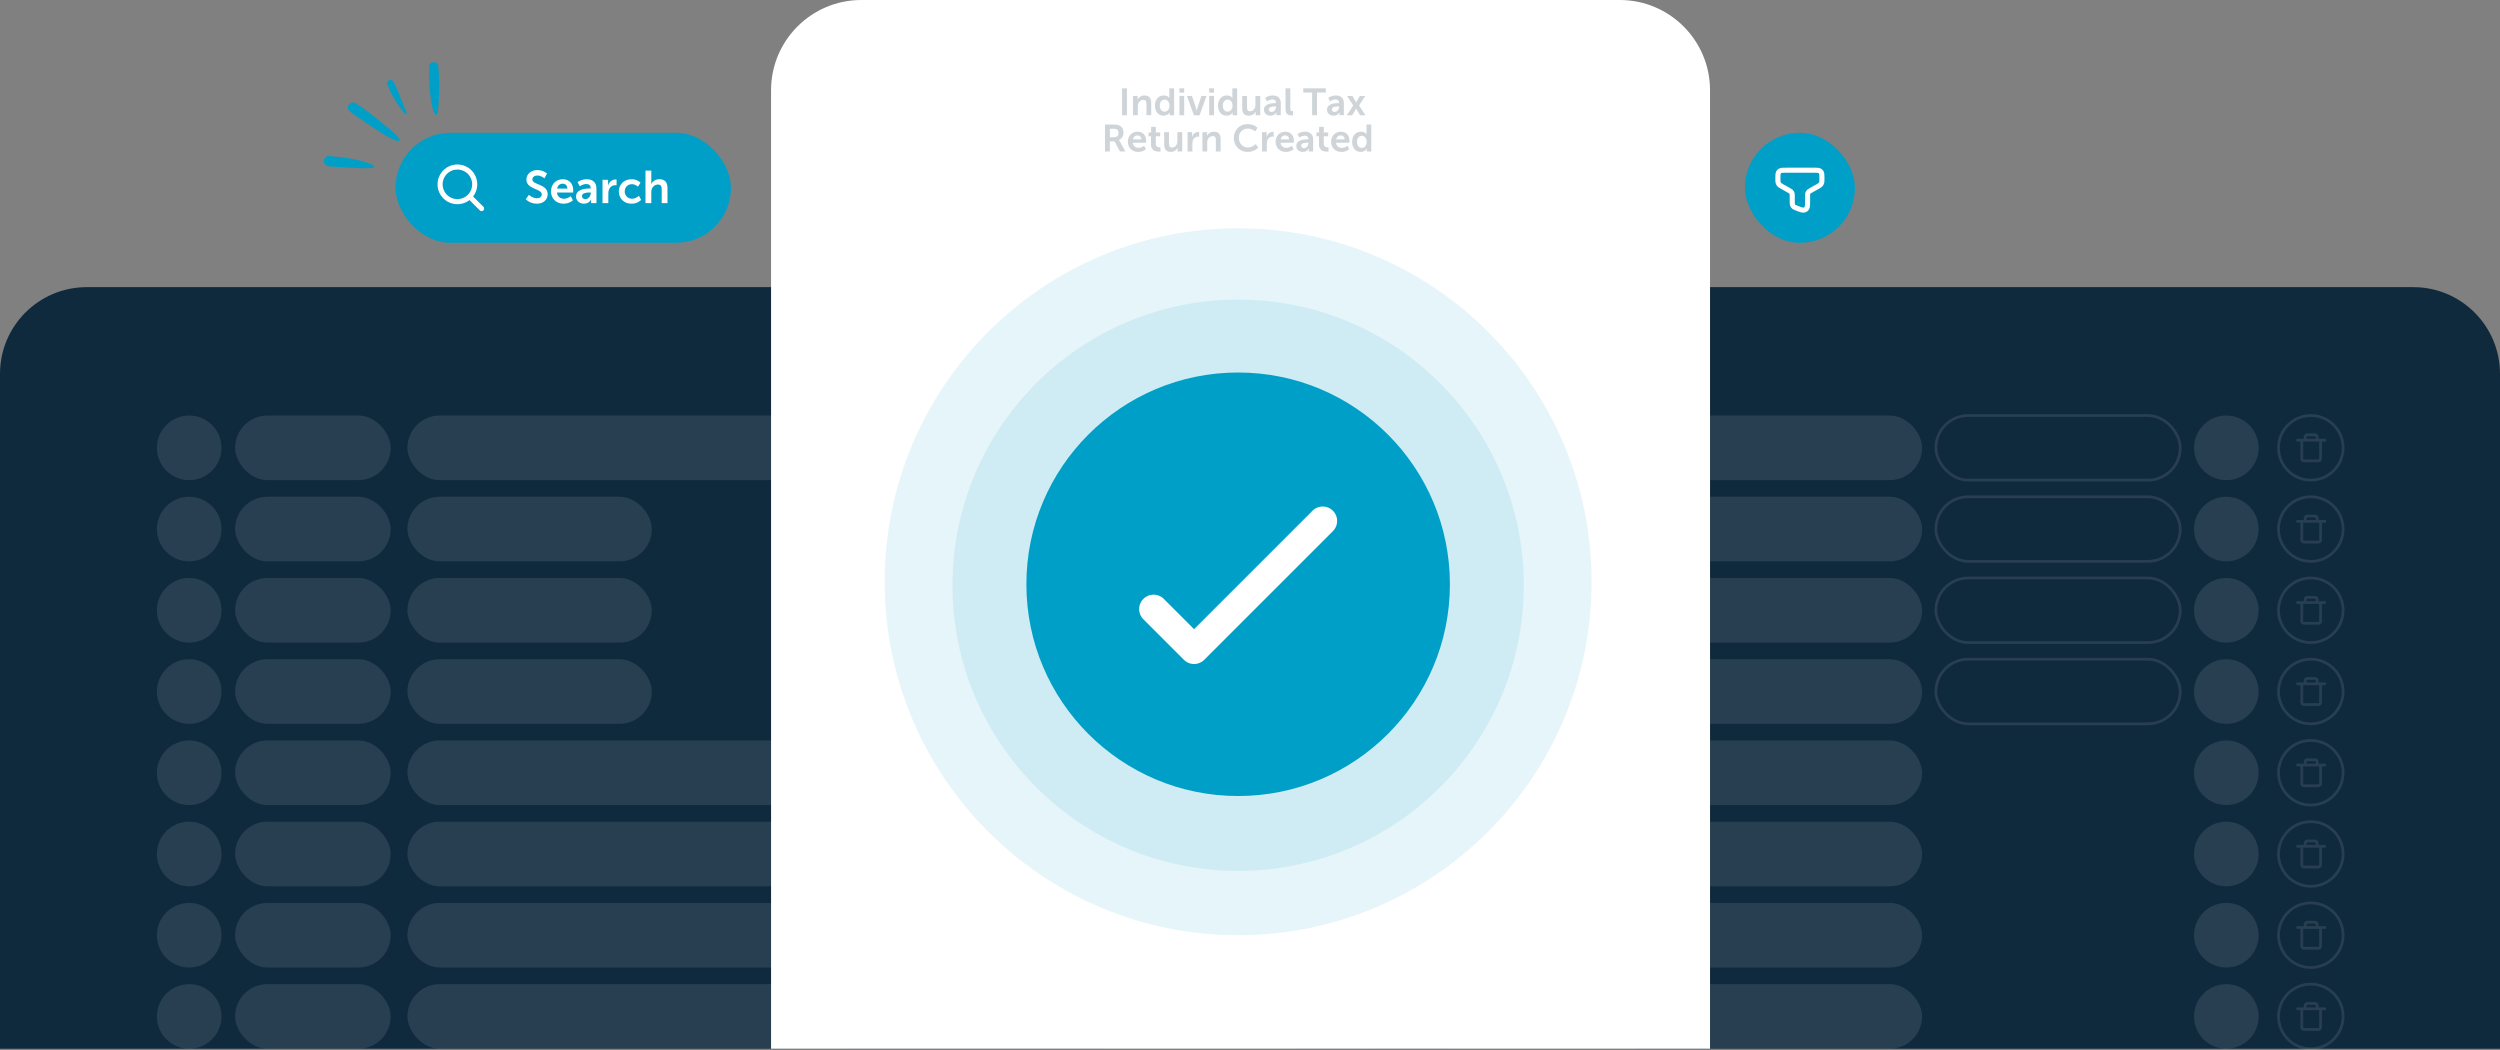 <?xml version="1.0" encoding="UTF-8"?>
<svg xmlns="http://www.w3.org/2000/svg" id="Layer_2" data-name="Layer 2" viewBox="0 0 1830.6 768.92">
  <rect x="0" y="0" width="1830.6" height="768.92" fill="#808080" stroke="none"/>
  <defs>
    <style>
      .cls-1, .cls-2 {
        stroke-width: 2px;
      }

      .cls-1, .cls-2, .cls-3, .cls-4, .cls-5 {
        fill: none;
        stroke: #fff;
      }

      .cls-1, .cls-3 {
        stroke-miterlimit: 10;
      }

      .cls-6, .cls-7 {
        opacity: .1;
      }

      .cls-2 {
        stroke-miterlimit: 133.33;
      }

      .cls-2, .cls-4, .cls-5 {
        stroke-linecap: round;
      }

      .cls-3 {
        fill-rule: evenodd;
        stroke-width: 3.72px;
      }

      .cls-4 {
        stroke-width: 21.14px;
      }

      .cls-4, .cls-5 {
        stroke-linejoin: round;
      }

      .cls-8 {
        fill: #102a3d;
      }

      .cls-8, .cls-9, .cls-10, .cls-7 {
        stroke-width: 0px;
      }

      .cls-11 {
        opacity: .2;
      }

      .cls-9 {
        fill: #fff;
      }

      .cls-10, .cls-7 {
        fill: #009fc7;
      }

      .cls-5 {
        stroke-width: 3.72px;
      }
    </style>
  </defs>
  <g id="Layer_1-2" data-name="Layer 1">
    <path class="cls-8" d="M63.46,210.26h1703.68c35.02,0,63.46,28.44,63.46,63.46v494.2H0v-494.2C0,238.7,28.44,210.26,63.46,210.26Z"></path>
    <g class="cls-6">
      <rect class="cls-9" x="172.16" y="304.27" width="113.91" height="47.3" rx="23.65" ry="23.65"></rect>
      <rect class="cls-9" x="298.33" y="304.27" width="417.35" height="47.3" rx="23.65" ry="23.65"></rect>
      <rect class="cls-9" x="298.33" y="542.19" width="339.57" height="47.3" rx="23.65" ry="23.65"></rect>
      <rect class="cls-9" x="298.33" y="601.67" width="339.57" height="47.3" rx="23.65" ry="23.65"></rect>
      <rect class="cls-9" x="298.33" y="661.15" width="339.57" height="47.3" rx="23.65" ry="23.65"></rect>
      <rect class="cls-9" x="298.33" y="720.62" width="339.57" height="47.3" rx="23.65" ry="23.65"></rect>
      <rect class="cls-9" x="298.33" y="363.75" width="178.93" height="47.3" rx="23.65" ry="23.65"></rect>
      <rect class="cls-9" x="298.33" y="423.23" width="178.93" height="47.3" rx="23.65" ry="23.65"></rect>
      <rect class="cls-9" x="298.33" y="482.71" width="178.93" height="47.3" rx="23.65" ry="23.65"></rect>
      <rect class="cls-9" x="788.58" y="363.75" width="178.93" height="47.3" rx="23.65" ry="23.65"></rect>
      <rect class="cls-9" x="788.58" y="304.27" width="178.93" height="47.3" rx="23.65" ry="23.65"></rect>
      <rect class="cls-9" x="788.58" y="423.23" width="178.93" height="47.3" rx="23.65" ry="23.65"></rect>
      <rect class="cls-9" x="788.58" y="482.71" width="178.93" height="47.3" rx="23.65" ry="23.65"></rect>
      <rect class="cls-9" x="172.16" y="363.75" width="113.91" height="47.3" rx="23.65" ry="23.65"></rect>
      <rect class="cls-9" x="172.16" y="423.23" width="113.91" height="47.3" rx="23.65" ry="23.65"></rect>
      <rect class="cls-9" x="172.16" y="482.71" width="113.91" height="47.3" rx="23.65" ry="23.65"></rect>
      <rect class="cls-9" x="172.16" y="542.19" width="113.91" height="47.3" rx="23.65" ry="23.65"></rect>
      <rect class="cls-9" x="172.16" y="601.67" width="113.91" height="47.3" rx="23.65" ry="23.65"></rect>
      <rect class="cls-9" x="172.16" y="661.15" width="113.91" height="47.3" rx="23.65" ry="23.65"></rect>
      <rect class="cls-9" x="172.16" y="720.62" width="113.91" height="47.3" rx="23.65" ry="23.65"></rect>
      <circle class="cls-9" cx="138.53" cy="327.92" r="23.65"></circle>
      <circle class="cls-9" cx="138.53" cy="387.4" r="23.65"></circle>
      <circle class="cls-9" cx="138.53" cy="446.88" r="23.65"></circle>
      <circle class="cls-9" cx="138.53" cy="506.36" r="23.65"></circle>
      <circle class="cls-9" cx="750.37" cy="327.92" r="23.65"></circle>
      <circle class="cls-9" cx="750.37" cy="387.4" r="23.65"></circle>
      <circle class="cls-9" cx="750.37" cy="446.88" r="23.65"></circle>
      <circle class="cls-9" cx="750.37" cy="506.36" r="23.65"></circle>
      <rect class="cls-9" x="788.58" y="601.67" width="178.93" height="47.3" rx="23.65" ry="23.65"></rect>
      <rect class="cls-9" x="788.58" y="542.19" width="178.93" height="47.3" rx="23.65" ry="23.65"></rect>
      <rect class="cls-9" x="788.58" y="661.15" width="178.93" height="47.3" rx="23.65" ry="23.65"></rect>
      <rect class="cls-9" x="788.58" y="720.62" width="178.93" height="47.3" rx="23.65" ry="23.65"></rect>
      <circle class="cls-9" cx="1630.21" cy="327.92" r="23.65"></circle>
      <circle class="cls-9" cx="1630.21" cy="387.4" r="23.65"></circle>
      <circle class="cls-9" cx="1630.21" cy="446.88" r="23.65"></circle>
      <circle class="cls-9" cx="1630.21" cy="506.36" r="23.65"></circle>
      <circle class="cls-9" cx="1630.21" cy="565.84" r="23.65"></circle>
      <circle class="cls-9" cx="1630.21" cy="625.32" r="23.65"></circle>
      <circle class="cls-9" cx="1630.21" cy="684.8" r="23.65"></circle>
      <circle class="cls-9" cx="1630.21" cy="744.27" r="23.65"></circle>
      <circle class="cls-1" cx="1692.07" cy="327.92" r="23.65"></circle>
      <circle class="cls-1" cx="1692.07" cy="387.4" r="23.65"></circle>
      <circle class="cls-1" cx="1692.07" cy="446.88" r="23.65"></circle>
      <circle class="cls-1" cx="1692.07" cy="506.36" r="23.65"></circle>
      <circle class="cls-1" cx="1692.07" cy="565.84" r="23.65"></circle>
      <circle class="cls-1" cx="1692.07" cy="625.32" r="23.65"></circle>
      <circle class="cls-1" cx="1692.07" cy="684.8" r="23.65"></circle>
      <circle class="cls-1" cx="1692.07" cy="744.27" r="23.65"></circle>
      <rect class="cls-9" x="1039.47" y="363.75" width="178.93" height="47.3" rx="23.65" ry="23.65"></rect>
      <rect class="cls-9" x="1039.47" y="304.27" width="178.93" height="47.3" rx="23.65" ry="23.65"></rect>
      <rect class="cls-9" x="1039.47" y="423.23" width="178.93" height="47.3" rx="23.65" ry="23.65"></rect>
      <rect class="cls-9" x="1039.47" y="482.71" width="178.93" height="47.3" rx="23.65" ry="23.65"></rect>
      <circle class="cls-9" cx="1001.26" cy="327.92" r="23.65"></circle>
      <circle class="cls-9" cx="1001.26" cy="387.4" r="23.65"></circle>
      <circle class="cls-9" cx="1001.26" cy="446.88" r="23.65"></circle>
      <circle class="cls-9" cx="1001.26" cy="506.36" r="23.65"></circle>
      <rect class="cls-9" x="1039.47" y="601.67" width="178.93" height="47.3" rx="23.65" ry="23.65"></rect>
      <rect class="cls-9" x="1039.47" y="542.19" width="178.93" height="47.3" rx="23.65" ry="23.65"></rect>
      <rect class="cls-9" x="1039.47" y="661.15" width="178.93" height="47.3" rx="23.65" ry="23.65"></rect>
      <rect class="cls-9" x="1039.47" y="720.62" width="178.93" height="47.3" rx="23.65" ry="23.65"></rect>
      <rect class="cls-9" x="1228.5" y="363.75" width="178.93" height="47.3" rx="23.65" ry="23.65"></rect>
      <rect class="cls-9" x="1228.5" y="304.27" width="178.93" height="47.3" rx="23.65" ry="23.65"></rect>
      <rect class="cls-9" x="1228.5" y="423.23" width="178.93" height="47.3" rx="23.65" ry="23.65"></rect>
      <rect class="cls-9" x="1228.5" y="482.71" width="178.93" height="47.3" rx="23.65" ry="23.65"></rect>
      <rect class="cls-1" x="1417.53" y="363.75" width="178.93" height="47.3" rx="23.65" ry="23.65"></rect>
      <rect class="cls-1" x="1417.53" y="304.27" width="178.93" height="47.3" rx="23.65" ry="23.65"></rect>
      <rect class="cls-1" x="1417.53" y="423.23" width="178.93" height="47.3" rx="23.65" ry="23.65"></rect>
      <rect class="cls-1" x="1417.53" y="482.71" width="178.93" height="47.3" rx="23.65" ry="23.65"></rect>
      <rect class="cls-9" x="1228.5" y="601.67" width="178.93" height="47.3" rx="23.65" ry="23.65"></rect>
      <rect class="cls-9" x="1228.5" y="542.19" width="178.93" height="47.3" rx="23.65" ry="23.65"></rect>
      <rect class="cls-9" x="1228.5" y="661.15" width="178.93" height="47.3" rx="23.65" ry="23.65"></rect>
      <rect class="cls-9" x="1228.5" y="720.62" width="178.93" height="47.3" rx="23.65" ry="23.65"></rect>
      <circle class="cls-9" cx="1001.26" cy="565.84" r="23.65"></circle>
      <circle class="cls-9" cx="1001.26" cy="625.32" r="23.65"></circle>
      <circle class="cls-9" cx="1001.26" cy="684.8" r="23.65"></circle>
      <circle class="cls-9" cx="1001.26" cy="744.27" r="23.65"></circle>
      <circle class="cls-9" cx="138.53" cy="565.84" r="23.65"></circle>
      <circle class="cls-9" cx="138.53" cy="625.32" r="23.65"></circle>
      <circle class="cls-9" cx="138.53" cy="684.8" r="23.65"></circle>
      <circle class="cls-9" cx="138.53" cy="744.27" r="23.65"></circle>
    </g>
    <path class="cls-9" d="M630.68,0h555.39C1222.54,0,1252.15,29.61,1252.15,66.08v701.84h-687.55V66.08C564.6,29.61,594.21,0,630.68,0Z"></path>
    <g id="Layer_1-2" data-name="Layer 1-2">
      <path class="cls-10" d="M292.26,103.13c-1,.28-2.15-.29-3.12-.61-3.43-1.23-6.6-3.09-9.7-5.01-7.85-5.08-15.59-10.37-23.21-15.79-3.69-3.09.15-8.49,4.33-6.03,8.22,5.12,15.62,11.45,23.12,17.53,1.4,1.27,9.93,7.81,8.75,9.72-.04.07-.1.14-.17.2"></path>
      <path class="cls-10" d="M272.77,123.02c-8.11.48-16.31-.17-24.45-.73-2.44-.18-4.88-.25-7.31-.46-1.06-.09-2.04-.49-2.79-1.27-2.4-2.38-.58-6.58,2.79-6.33,9.49.84,19.15,1.87,28.27,5.05.89.41,5.27,1.84,4.81,2.88.03-.06.03-.11.04-.18,0,.16-.05.3-.12.42-.23.37-.76.54-1.23.61"></path>
      <path class="cls-10" d="M319.76,83.98h0c-3.79,1.06-5.39-21.23-5.49-24.17-.26-3.76-.03-7.51.02-11.26.15-4.28,6.54-4.03,6.69.3.47,6.91.85,13.82.51,20.71-.13,3.44-.27,6.89-.64,10.3-.25,1.17-.15,2.69-.79,3.73-.09.14-.19.27-.3.39"></path>
      <path class="cls-10" d="M297.27,83.74c-1.31-.88-2.27-2.32-3.27-3.54-1.06-1.38-2.09-2.79-3.04-4.25-2.96-4.43-5.4-9.14-7.36-14.03-.91-2.02,1.37-4.12,3.39-3.13.66.3,1.12.81,1.41,1.45.72,1.6,1.5,3.17,2.22,4.77,2.13,4.68,3.72,9.55,5.74,14.27.15.69,1.87,3.53,1.4,4.28-.08.14-.24.21-.49.18"></path>
    </g>
    <rect class="cls-10" x="289.63" y="97.22" width="245.61" height="80.59" rx="40.3" ry="40.3"></rect>
    <rect class="cls-10" x="1277.67" y="97.22" width="80.59" height="80.59" rx="40.3" ry="40.3"></rect>
    <g>
      <circle class="cls-7" cx="906.62" cy="428.54" r="209.16"></circle>
      <circle class="cls-7" cx="906.62" cy="425.99" r="258.81"></circle>
      <circle class="cls-10" cx="906.62" cy="427.82" r="155.06"></circle>
      <path class="cls-4" d="M844.7,446c7.01,7.01,29.64,29.64,29.64,29.64l94.19-94.19"></path>
    </g>
    <path class="cls-5" d="M343.87,143.96l8.8,8.77M347.6,134.98c0,7-5.68,12.68-12.68,12.68s-12.68-5.68-12.68-12.68,5.68-12.68,12.68-12.68,12.68,5.68,12.68,12.68Z"></path>
    <path class="cls-3" d="M1307.4,124.62h21.13c1,0,1.85,0,2.54.09.72.09,1.43.3,2,.84.59.55.82,1.23.92,1.95.09.65.09,1.47.09,2.4v1.16c0,.73,0,1.37-.05,1.89-.06.57-.19,1.1-.5,1.61-.31.51-.72.88-1.2,1.21-.45.31-1.02.63-1.69,1.01l-4.41,2.48c-1,.57-1.35.77-1.59.97-.54.47-.84.98-.99,1.63-.06.28-.07.62-.07,1.68v4.1c0,1.35,0,2.5-.14,3.38-.15.94-.49,1.84-1.39,2.4-.88.55-1.85.5-2.79.28-.91-.22-2.02-.65-3.36-1.18l-.13-.05c-.63-.25-1.18-.46-1.61-.69-.47-.24-.9-.54-1.23-1.01-.34-.47-.47-.98-.53-1.5-.05-.47-.05-1.04-.05-1.67v-4.06c0-1.06,0-1.41-.07-1.68-.14-.65-.45-1.16-.99-1.63-.23-.2-.58-.41-1.59-.97l-4.41-2.48c-.67-.38-1.25-.7-1.69-1.01-.48-.33-.89-.7-1.2-1.21-.31-.51-.44-1.04-.5-1.61-.05-.53-.05-1.16-.05-1.89v-1.09s0-.05,0-.08c0-.93,0-1.74.09-2.4.1-.71.33-1.4.92-1.95.58-.54,1.28-.75,2-.84.68-.09,1.54-.09,2.54-.09Z"></path>
    <g class="cls-11">
      <path class="cls-8" d="M821.62,64.68h3.58v19.71h-3.58v-19.71Z"></path>
      <path class="cls-8" d="M829.64,70.23h3.39v1.64c0,.53-.06.97-.06.97h.06c.61-1.19,2.16-2.94,5.02-2.94,3.14,0,4.91,1.64,4.91,5.38v9.1h-3.5v-8.38c0-1.72-.44-2.89-2.25-2.89s-3.27,1.19-3.8,2.89c-.19.58-.25,1.22-.25,1.89v6.49h-3.52v-14.15Z"></path>
      <path class="cls-8" d="M852.1,69.9c3.11,0,4.08,1.8,4.08,1.8h.06s-.03-.36-.03-.8v-6.22h3.52v19.71h-3.33v-1.17c0-.53.06-.92.06-.92h-.06s-1.19,2.41-4.44,2.41c-3.83,0-6.27-3.03-6.27-7.41s2.66-7.41,6.41-7.41ZM852.76,81.75c1.83,0,3.55-1.33,3.55-4.47,0-2.19-1.17-4.36-3.52-4.36-1.94,0-3.55,1.58-3.55,4.39s1.44,4.44,3.52,4.44Z"></path>
      <path class="cls-8" d="M863.61,64.68h3.5v3.14h-3.5v-3.14ZM863.61,70.23h3.52v14.15h-3.52v-14.15Z"></path>
      <path class="cls-8" d="M869.08,70.23h3.72l2.94,8.77c.28.83.47,2.14.5,2.14h.06s.22-1.3.5-2.14l2.94-8.77h3.72l-5.08,14.15h-4.16l-5.13-14.15Z"></path>
      <path class="cls-8" d="M885.43,64.68h3.5v3.14h-3.5v-3.14ZM885.43,70.23h3.52v14.15h-3.52v-14.15Z"></path>
      <path class="cls-8" d="M898.28,69.9c3.11,0,4.08,1.8,4.08,1.8h.06s-.03-.36-.03-.8v-6.22h3.52v19.71h-3.33v-1.17c0-.53.06-.92.06-.92h-.06s-1.19,2.41-4.44,2.41c-3.83,0-6.27-3.03-6.27-7.41s2.66-7.41,6.41-7.41ZM898.94,81.75c1.83,0,3.55-1.33,3.55-4.47,0-2.19-1.17-4.36-3.52-4.36-1.94,0-3.55,1.58-3.55,4.39s1.44,4.44,3.52,4.44Z"></path>
      <path class="cls-8" d="M909.6,70.23h3.52v8.38c0,1.72.44,2.89,2.19,2.89,2.55,0,3.97-2.25,3.97-4.77v-6.49h3.52v14.15h-3.39v-1.61c0-.55.06-1,.06-1h-.06c-.69,1.47-2.5,2.94-4.91,2.94-3.03,0-4.91-1.53-4.91-5.38v-9.1Z"></path>
      <path class="cls-8" d="M933.89,75.51h.47v-.19c0-1.86-1.17-2.5-2.72-2.5-2.03,0-3.89,1.36-3.89,1.36l-1.33-2.53s2.19-1.75,5.55-1.75c3.72,0,5.88,2.05,5.88,5.63v8.85h-3.25v-1.17c0-.56.06-1,.06-1h-.06s-1.08,2.5-4.3,2.5c-2.53,0-4.8-1.58-4.8-4.41,0-4.5,6.08-4.8,8.38-4.8ZM931.19,81.97c1.86,0,3.19-2,3.19-3.72v-.33h-.61c-1.8,0-4.72.25-4.72,2.22,0,.94.69,1.83,2.14,1.83Z"></path>
      <path class="cls-8" d="M941.32,64.68h3.5v14.76c0,1.55.53,1.94,1.44,1.94.28,0,.53-.03.53-.03v3.08s-.53.08-1.11.08c-1.94,0-4.36-.5-4.36-4.55v-15.29Z"></path>
      <path class="cls-8" d="M960.78,67.76h-6.47v-3.08h16.51v3.08h-6.47v16.62h-3.58v-16.62Z"></path>
      <path class="cls-8" d="M980.07,75.51h.47v-.19c0-1.86-1.17-2.5-2.72-2.5-2.03,0-3.89,1.36-3.89,1.36l-1.33-2.53s2.19-1.75,5.55-1.75c3.72,0,5.88,2.05,5.88,5.63v8.85h-3.25v-1.17c0-.56.06-1,.06-1h-.06s-1.08,2.5-4.3,2.5c-2.53,0-4.8-1.58-4.8-4.41,0-4.5,6.08-4.8,8.38-4.8ZM977.38,81.97c1.86,0,3.19-2,3.19-3.72v-.33h-.61c-1.8,0-4.72.25-4.72,2.22,0,.94.69,1.83,2.14,1.83Z"></path>
      <path class="cls-8" d="M993,79.53s-.19.44-.39.75l-2.47,4.11h-3.91l4.66-7.16-4.55-6.99h4l2.19,3.86c.22.36.47.89.47.89h.06s.25-.53.47-.89l2.19-3.86h4l-4.55,6.99,4.66,7.16h-3.91l-2.47-4.11c-.19-.3-.39-.75-.39-.75h-.06Z"></path>
      <path class="cls-8" d="M809.12,91.21h6.36c2.14,0,3.11.17,3.97.55,1.97.89,3.22,2.78,3.22,5.38,0,2.36-1.25,4.55-3.33,5.38v.06s.28.28.67.97l4.05,7.35h-4l-3.91-7.35h-3.44v7.35h-3.58v-19.71ZM815.92,100.46c1.92,0,3.11-1.14,3.11-3.11s-.8-3.05-3.61-3.05h-2.72v6.16h3.22Z"></path>
      <path class="cls-8" d="M833.02,96.43c4.08,0,6.27,2.97,6.27,6.72,0,.42-.08,1.36-.08,1.36h-9.77c.22,2.47,2.14,3.75,4.25,3.75,2.28,0,4.08-1.55,4.08-1.55l1.36,2.53s-2.17,2.03-5.69,2.03c-4.69,0-7.6-3.39-7.6-7.41,0-4.36,2.97-7.41,7.19-7.41ZM835.74,102.09c-.06-1.92-1.25-2.94-2.8-2.94-1.8,0-3.05,1.11-3.39,2.94h6.19Z"></path>
      <path class="cls-8" d="M842.81,99.79h-1.83v-2.8h1.91v-4.08h3.44v4.08h3.22v2.8h-3.22v5.5c0,2.33,1.83,2.66,2.8,2.66.39,0,.64-.06.64-.06v3.08s-.42.08-1.08.08c-1.97,0-5.88-.58-5.88-5.33v-5.94Z"></path>
      <path class="cls-8" d="M852.47,96.76h3.52v8.38c0,1.72.44,2.89,2.19,2.89,2.55,0,3.97-2.25,3.97-4.77v-6.49h3.52v14.15h-3.39v-1.61c0-.55.06-1,.06-1h-.06c-.69,1.47-2.5,2.94-4.91,2.94-3.02,0-4.91-1.53-4.91-5.38v-9.1Z"></path>
      <path class="cls-8" d="M869.57,96.76h3.39v2.44c0,.53-.06,1-.06,1h.06c.64-2.03,2.33-3.64,4.5-3.64.33,0,.64.06.64.06v3.47s-.36-.06-.83-.06c-1.5,0-3.19.86-3.86,2.97-.22.69-.3,1.47-.3,2.3v5.61h-3.52v-14.15Z"></path>
      <path class="cls-8" d="M880.47,96.76h3.39v1.64c0,.53-.06.97-.06.97h.06c.61-1.19,2.16-2.94,5.02-2.94,3.14,0,4.91,1.64,4.91,5.38v9.1h-3.5v-8.38c0-1.72-.44-2.89-2.25-2.89s-3.27,1.19-3.8,2.89c-.19.58-.25,1.22-.25,1.89v6.49h-3.52v-14.15Z"></path>
      <path class="cls-8" d="M913.56,90.88c4.8,0,7.27,2.69,7.27,2.69l-1.72,2.66s-2.25-2.08-5.38-2.08c-4.16,0-6.61,3.11-6.61,6.77s2.53,7.05,6.63,7.05c3.41,0,5.72-2.5,5.72-2.5l1.89,2.58s-2.72,3.19-7.74,3.19c-6.02,0-10.19-4.47-10.19-10.27s4.33-10.1,10.13-10.1Z"></path>
      <path class="cls-8" d="M924.1,96.76h3.39v2.44c0,.53-.06,1-.06,1h.06c.64-2.03,2.33-3.64,4.5-3.64.33,0,.64.06.64.06v3.47s-.36-.06-.83-.06c-1.5,0-3.19.86-3.86,2.97-.22.69-.3,1.47-.3,2.3v5.61h-3.52v-14.15Z"></path>
      <path class="cls-8" d="M941.2,96.43c4.08,0,6.27,2.97,6.27,6.72,0,.42-.08,1.36-.08,1.36h-9.77c.22,2.47,2.14,3.75,4.25,3.75,2.28,0,4.08-1.55,4.08-1.55l1.36,2.53s-2.17,2.03-5.69,2.03c-4.69,0-7.6-3.39-7.6-7.41,0-4.36,2.97-7.41,7.19-7.41ZM943.92,102.09c-.06-1.92-1.25-2.94-2.8-2.94-1.8,0-3.05,1.11-3.39,2.94h6.19Z"></path>
      <path class="cls-8" d="M957.57,102.04h.47v-.19c0-1.86-1.17-2.5-2.72-2.5-2.03,0-3.89,1.36-3.89,1.36l-1.33-2.53s2.19-1.75,5.55-1.75c3.72,0,5.88,2.05,5.88,5.63v8.85h-3.25v-1.17c0-.56.06-1,.06-1h-.06s-1.08,2.5-4.3,2.5c-2.53,0-4.8-1.58-4.8-4.41,0-4.5,6.08-4.8,8.38-4.8ZM954.88,108.5c1.86,0,3.19-2,3.19-3.72v-.33h-.61c-1.8,0-4.72.25-4.72,2.22,0,.94.69,1.83,2.14,1.83Z"></path>
      <path class="cls-8" d="M965.82,99.79h-1.83v-2.8h1.91v-4.08h3.44v4.08h3.22v2.8h-3.22v5.5c0,2.33,1.83,2.66,2.8,2.66.39,0,.64-.06.64-.06v3.08s-.42.08-1.08.08c-1.97,0-5.88-.58-5.88-5.33v-5.94Z"></path>
      <path class="cls-8" d="M981.86,96.43c4.08,0,6.27,2.97,6.27,6.72,0,.42-.08,1.36-.08,1.36h-9.77c.22,2.47,2.14,3.75,4.25,3.75,2.28,0,4.08-1.55,4.08-1.55l1.36,2.53s-2.17,2.03-5.69,2.03c-4.69,0-7.6-3.39-7.6-7.41,0-4.36,2.97-7.41,7.19-7.41ZM984.58,102.09c-.06-1.92-1.25-2.94-2.8-2.94-1.8,0-3.05,1.11-3.39,2.94h6.19Z"></path>
      <path class="cls-8" d="M996.48,96.43c3.11,0,4.08,1.8,4.08,1.8h.06s-.03-.36-.03-.8v-6.22h3.52v19.71h-3.33v-1.17c0-.53.06-.92.06-.92h-.06s-1.19,2.41-4.44,2.41c-3.83,0-6.27-3.03-6.27-7.41s2.66-7.41,6.41-7.41ZM997.15,108.28c1.83,0,3.55-1.33,3.55-4.47,0-2.19-1.17-4.36-3.52-4.36-1.94,0-3.55,1.58-3.55,4.39s1.44,4.44,3.52,4.44Z"></path>
    </g>
    <g>
      <path class="cls-9" d="M387.29,142.65s2.58,2.52,5.94,2.52c1.81,0,3.46-.94,3.46-2.89,0-4.26-11.24-3.52-11.24-10.84,0-3.96,3.42-6.91,7.99-6.91s7.11,2.55,7.11,2.55l-1.88,3.52s-2.28-2.08-5.27-2.08c-2.01,0-3.59,1.17-3.59,2.85,0,4.23,11.21,3.19,11.21,10.8,0,3.79-2.89,6.98-7.85,6.98-5.3,0-8.22-3.25-8.22-3.25l2.35-3.25Z"></path>
      <path class="cls-9" d="M412.16,131.24c4.93,0,7.58,3.59,7.58,8.12,0,.5-.1,1.64-.1,1.64h-11.81c.27,2.99,2.58,4.53,5.13,4.53,2.75,0,4.93-1.88,4.93-1.88l1.64,3.05s-2.62,2.45-6.88,2.45c-5.67,0-9.19-4.09-9.19-8.96,0-5.27,3.59-8.96,8.69-8.96ZM415.45,138.08c-.07-2.31-1.51-3.56-3.39-3.56-2.18,0-3.69,1.34-4.09,3.56h7.48Z"></path>
      <path class="cls-9" d="M431.95,138.01h.57v-.23c0-2.25-1.41-3.02-3.29-3.02-2.45,0-4.7,1.64-4.7,1.64l-1.61-3.05s2.65-2.11,6.71-2.11c4.5,0,7.11,2.48,7.11,6.81v10.7h-3.93v-1.41c0-.67.07-1.21.07-1.21h-.07s-1.31,3.02-5.2,3.02c-3.05,0-5.81-1.91-5.81-5.34,0-5.44,7.35-5.8,10.13-5.8ZM428.7,145.83c2.25,0,3.86-2.42,3.86-4.5v-.4h-.74c-2.18,0-5.7.3-5.7,2.68,0,1.14.84,2.21,2.58,2.21Z"></path>
      <path class="cls-9" d="M441.18,131.64h4.09v2.95c0,.64-.07,1.21-.07,1.21h.07c.77-2.45,2.82-4.4,5.44-4.4.4,0,.77.07.77.07v4.19s-.44-.07-1.01-.07c-1.81,0-3.86,1.04-4.66,3.59-.27.84-.37,1.78-.37,2.79v6.78h-4.26v-17.11Z"></path>
      <path class="cls-9" d="M462.42,131.24c4.46,0,6.58,2.55,6.58,2.55l-1.88,2.92s-1.78-1.85-4.46-1.85c-3.15,0-5.2,2.38-5.2,5.3s2.08,5.37,5.34,5.37c2.89,0,5.03-2.18,5.03-2.18l1.64,3.02s-2.45,2.79-7.05,2.79c-5.67,0-9.29-3.99-9.29-8.96s3.62-8.96,9.29-8.96Z"></path>
      <path class="cls-9" d="M472.65,124.93h4.26v8.25c0,.84-.07,1.44-.07,1.44h.07c.84-1.64,2.92-3.39,5.91-3.39,3.79,0,5.94,1.98,5.94,6.51v11.01h-4.23v-10.13c0-2.08-.54-3.49-2.72-3.49s-3.99,1.48-4.63,3.56c-.2.67-.27,1.41-.27,2.21v7.85h-4.26v-23.82Z"></path>
    </g>
    <g class="cls-6">
      <path class="cls-2" d="M1685.46,560.2v13.66c0,.83.68,1.51,1.51,1.51h10.73c.83,0,1.51-.68,1.51-1.51v-13.66M1682.36,560.2h19.96"></path>
      <path class="cls-2" d="M1687.94,559.6v-1.74c0-.86.69-1.55,1.55-1.55h5.68c.86,0,1.55.69,1.55,1.55v1.74"></path>
    </g>
    <g class="cls-6">
      <path class="cls-2" d="M1685.46,500.72v13.66c0,.83.68,1.51,1.51,1.51h10.73c.83,0,1.51-.68,1.51-1.51v-13.66M1682.36,500.72h19.96"></path>
      <path class="cls-2" d="M1687.94,500.12v-1.74c0-.86.69-1.55,1.55-1.55h5.68c.86,0,1.55.69,1.55,1.55v1.74"></path>
    </g>
    <g class="cls-6">
      <path class="cls-2" d="M1685.46,441.24v13.66c0,.83.68,1.51,1.51,1.51h10.73c.83,0,1.51-.68,1.51-1.51v-13.66M1682.36,441.24h19.96"></path>
      <path class="cls-2" d="M1687.94,440.65v-1.74c0-.86.69-1.55,1.55-1.55h5.68c.86,0,1.55.69,1.55,1.55v1.74"></path>
    </g>
    <g class="cls-6">
      <path class="cls-2" d="M1685.46,381.76v13.66c0,.83.68,1.51,1.51,1.51h10.73c.83,0,1.51-.68,1.51-1.51v-13.66M1682.36,381.76h19.96"></path>
      <path class="cls-2" d="M1687.94,381.17v-1.74c0-.86.69-1.55,1.55-1.55h5.68c.86,0,1.55.69,1.55,1.55v1.74"></path>
    </g>
    <g class="cls-6">
      <path class="cls-2" d="M1685.46,322.29v13.66c0,.83.68,1.51,1.51,1.51h10.73c.83,0,1.51-.68,1.51-1.51v-13.66M1682.36,322.29h19.96"></path>
      <path class="cls-2" d="M1687.94,321.69v-1.74c0-.86.69-1.55,1.55-1.55h5.68c.86,0,1.55.69,1.55,1.55v1.74"></path>
    </g>
    <g class="cls-6">
      <path class="cls-2" d="M1685.46,619.68v13.66c0,.83.68,1.51,1.51,1.51h10.73c.83,0,1.51-.68,1.51-1.51v-13.66M1682.36,619.68h19.96"></path>
      <path class="cls-2" d="M1687.94,619.08v-1.74c0-.86.69-1.55,1.55-1.55h5.68c.86,0,1.55.69,1.55,1.55v1.74"></path>
    </g>
    <g class="cls-6">
      <path class="cls-2" d="M1685.46,679.16v13.66c0,.83.68,1.51,1.51,1.51h10.73c.83,0,1.51-.68,1.51-1.51v-13.66M1682.36,679.16h19.96"></path>
      <path class="cls-2" d="M1687.94,678.56v-1.74c0-.86.69-1.55,1.55-1.55h5.68c.86,0,1.55.69,1.55,1.55v1.74"></path>
    </g>
    <g class="cls-6">
      <path class="cls-2" d="M1685.46,738.64v13.66c0,.83.68,1.51,1.51,1.51h10.73c.83,0,1.51-.68,1.51-1.51v-13.66M1682.36,738.64h19.96"></path>
      <path class="cls-2" d="M1687.94,738.04v-1.74c0-.86.69-1.55,1.55-1.55h5.68c.86,0,1.55.69,1.55,1.55v1.74"></path>
    </g>
  </g>
</svg>
